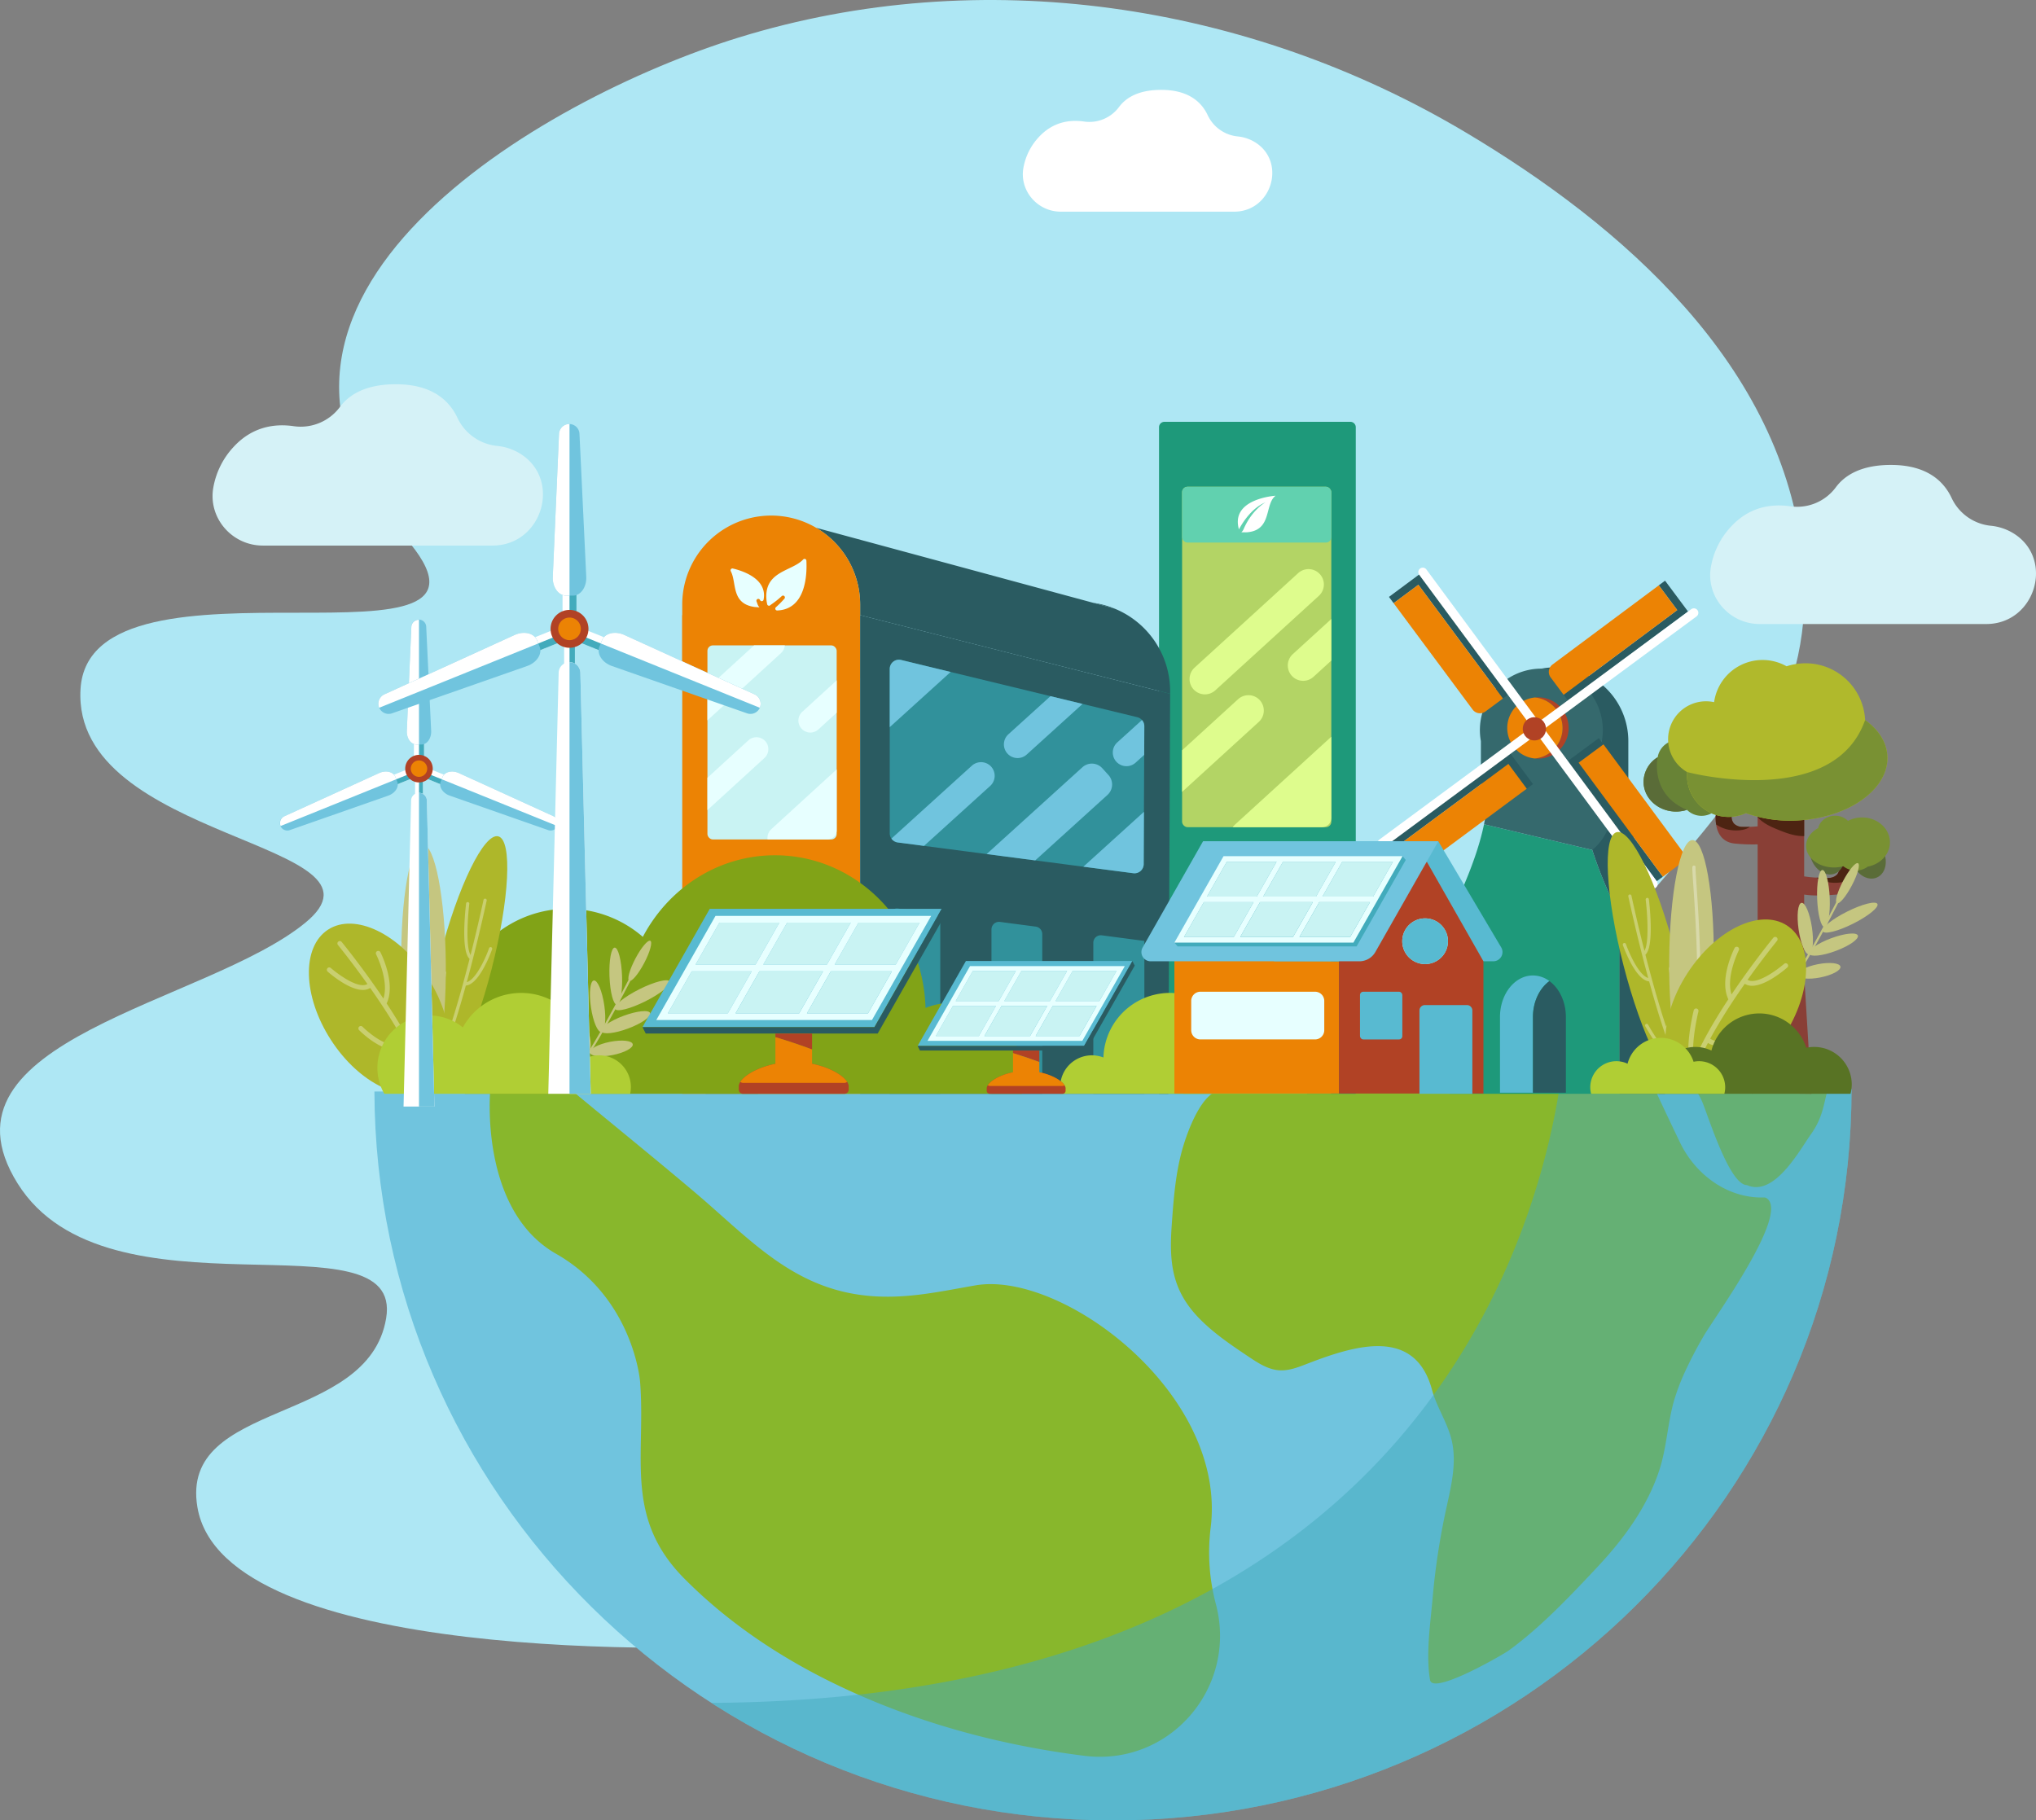 <svg xmlns="http://www.w3.org/2000/svg" width="1506.598" height="1347.185" viewBox="0 0 1506.598 1347.185">
  <rect x="0" y="0" width="1506.598" height="1347.185" fill="#808080" stroke="none"/>
  <g id="Eco_energy" data-name="Eco energy" transform="translate(-1953.028 -1628.889)">
    <g id="Backgroun" transform="translate(1953.028 1628.889)">
      <path id="Path_947" data-name="Path 947" d="M3102.891,2400.28c21.085-39.921,44.117-78.77,75.475-114.746,64.138-73.582,119.216-138.7,108.691-243.052-14.45-143.262-133.794-246.886-250.114-316C2876.25,1631,2679.307,1601.2,2499.625,1656.665c-145.749,44.992-402.615,193.4-247.556,369.136,99.772,113.076-232.8,0-239.455,113.076s239.455,113.075,166.288,172.939-279.364,86.47-212.848,192.894,286.016,19.954,272.713,99.773-152.986,59.863-139.682,139.684c19.2,115.17,365.955,107.408,438.845,101.152,207.935-17.849,383-132.476,492.131-308.857C3057.926,2491.419,3079.178,2445.17,3102.891,2400.28Z" transform="translate(-1953.028 -1628.889)" fill="#aee7f4"/>
      <path id="Path_948" data-name="Path 948" d="M2070.869,1848.911h169.944c37.552,0,51.828-50.293,19.163-68.821a39.706,39.706,0,0,0-15.823-4.937,36.476,36.476,0,0,1-29.355-20.98c-5.7-12.082-17.946-24.261-44.136-24.637-23.575-.339-36.112,7.819-42.774,16.891a36.171,36.171,0,0,1-34.245,14.117c-13.636-1.964-30.239.13-44.178,15.134a59.2,59.2,0,0,0-15.168,30.034C2030.146,1828.256,2047.948,1848.911,2070.869,1848.911Z" transform="translate(-1876.404 -1445.162)" fill="#d5f2f7"/>
      <path id="Path_949" data-name="Path 949" d="M2265.959,1729.564H2394.27c28.353,0,39.13-37.974,14.468-51.961a29.994,29.994,0,0,0-11.947-3.727,27.543,27.543,0,0,1-22.164-15.841c-4.3-9.124-13.549-18.318-33.323-18.6-17.8-.257-27.264,5.9-32.294,12.755a27.314,27.314,0,0,1-25.855,10.658c-10.3-1.483-22.834.1-33.357,11.424a44.725,44.725,0,0,0-11.452,22.678C2235.21,1713.969,2248.652,1729.564,2265.959,1729.564Z" transform="translate(-1481.012 -1572.917)" fill="#fff"/>
      <path id="Path_950" data-name="Path 950" d="M2451.552,1895.394h167.594c37.036,0,51.11-49.6,18.9-67.866a39.137,39.137,0,0,0-15.606-4.872,35.98,35.98,0,0,1-28.948-20.689c-5.62-11.915-17.7-23.924-43.526-24.3-23.247-.333-35.612,7.711-42.178,16.66a35.674,35.674,0,0,1-33.772,13.922c-13.45-1.939-29.822.127-43.569,14.925a58.376,58.376,0,0,0-14.958,29.618C2411.391,1875.027,2428.947,1895.394,2451.552,1895.394Z" transform="translate(-1149.399 -1433.579)" fill="#d5f2f7"/>
    </g>
    <g id="Earth" transform="translate(2230.086 2432.148)">
      <g id="Group_577" data-name="Group 577">
        <path id="Path_951" data-name="Path 951" d="M3144.134,1914.131c-.065,298.909-244.745,541.2-546.527,541.2-301.214,0-545.521-241.334-546.527-539.42Z" transform="translate(-2051.08 -1911.403)" fill="#70c4de"/>
        <g id="Group_576" data-name="Group 576" transform="translate(85.296)">
          <path id="Path_952" data-name="Path 952" d="M2521.3,2406.552c63.229,7.948,113.52-50.52,97.363-112.164a148.666,148.666,0,0,1-3.9-56.56c12.444-99.284-109.883-190.53-174.044-179.419-24.787,4.292-47.917,9.536-73.495,8.158-59.934-3.23-92.194-41.59-134.813-77.6-29.676-25.072-59.878-49.539-89.807-74.3l-60.986.1c-.822,11.771-4.188,90.047,48.742,120.247,57.19,32.63,62.169,94.215,62.186,94.446,4.433,55.4-12.173,100.581,32.644,145.822,33.187,33.5,73.056,59.813,115.571,79.966C2397.571,2382.172,2458.819,2398.7,2521.3,2406.552Z" transform="translate(-2081.267 -1910.424)" fill="#88b72c"/>
          <path id="Path_953" data-name="Path 953" d="M2473.346,1963.288c3.81-5.493,7.025-10.684,9.464-14.114,8.347-11.735,9.138-20.783,12.509-33.976-31.475.051-67.762-5-98.411.628a53.822,53.822,0,0,1,5.066,8.765c4.332,9.675,20.195,62.362,33.45,62.362C2449.934,1993.4,2463.59,1977.354,2473.346,1963.288Z" transform="translate(-1505.024 -1913.166)" fill="#88b72c"/>
          <path id="Path_954" data-name="Path 954" d="M2639.045,2125.416a311.344,311.344,0,0,1,14.7-28.449c7.437-13.02,64.9-91.753,46.406-102.4a3.25,3.25,0,0,0-1.738-.362c-26.643.776-50.523-16.691-62.048-40.723-7.415-15.457-14.422-30.215-18.556-39.279,0,0-319.366.52-320.194.52-14.53.025-25.112,29.581-28.412,40.161-6.018,19.287-7.519,39.68-8.937,59.722-1.944,27.462.022,48.052,20.073,68.792,10.91,11.283,24.06,20.1,37.1,28.827,6.824,4.563,14.06,9.276,22.249,9.861,7.745.554,15.188-2.667,22.438-5.448,35.414-13.577,78.386-26,90.8,20.079,3.422,12.707,11.252,23.919,14.383,36.7,4.182,17.078-.412,34.9-4.131,52.093a523.625,523.625,0,0,0-9.87,65.289c-1.661,19.045-5.106,41.627-1.89,60.482,1.958,11.467,54.125-18.843,58.261-21.85,23.654-17.185,45.852-40.692,65.843-62.056,19.469-20.8,36.733-44.416,45.586-71.5,5.708-17.463,6.075-36.151,11.549-53.639A160.642,160.642,0,0,1,2639.045,2125.416Z" transform="translate(-1755.562 -1911.266)" fill="#88b72c"/>
        </g>
      </g>
      <path id="Path_955" data-name="Path 955" d="M2139.333,2368.37a547.765,547.765,0,0,0,297.157,86.959c301.782,0,546.462-242.289,546.527-541.2l-216.288.35C2747.266,2036.119,2647.634,2365.414,2139.333,2368.37Z" transform="translate(-1889.963 -1911.403)" fill="#42abbc" opacity="0.5"/>
    </g>
    <g id="House" transform="translate(2810.683 1941.056)">
      <g id="Group_578" data-name="Group 578">
        <path id="Rectangle_48" data-name="Rectangle 48" d="M4,0H141.591a4,4,0,0,1,4,4V497.293a0,0,0,0,1,0,0H0a0,0,0,0,1,0,0V4A4,4,0,0,1,4,0Z" fill="#1e997a"/>
        <rect id="Rectangle_49" data-name="Rectangle 49" width="108.964" height="158.626" transform="translate(18.313 338.667)" fill="#aeb72a"/>
      </g>
      <rect id="Rectangle_50" data-name="Rectangle 50" width="110.429" height="251.916" rx="4" transform="translate(17.069 48.062)" fill="#b3d465"/>
      <rect id="Rectangle_51" data-name="Rectangle 51" width="110.429" height="41.299" rx="4" transform="translate(17.069 48.062)" fill="#61d1af"/>
      <path id="Path_956" data-name="Path 956" d="M2305.152,1758.723s-33.62,2.054-27.132,24.9c2.933-5.462,9.564-15.752,19.7-20.051,0,0-10.079,5.51-16.275,19.952l0,.006-.014.036a8.1,8.1,0,0,1-1.625,2.267c1.217-.1,3.077.025,4.111-.048C2302.88,1784.306,2296.731,1765.05,2305.152,1758.723Z" transform="translate(-2218.887 -1704.028)" fill="#fff"/>
      <path id="Path_957" data-name="Path 957" d="M2373.025,1901.957v60.127a6.816,6.816,0,0,1-6.815,6.816h-66.134a11.3,11.3,0,0,1,1.607-1.84Zm-52.921-27.03h0a11.4,11.4,0,0,0-16.061-.735l-41.446,37.821V1942.8l56.773-51.808A11.4,11.4,0,0,0,2320.1,1874.928Zm24.419-34.094a11.368,11.368,0,0,0,15.325,16.8l13.176-12.021v-30.785Zm-73.443,26.094a11.4,11.4,0,0,0,16.063.735l76.663-69.957a11.37,11.37,0,0,0-15.327-16.8l-76.665,69.959A11.4,11.4,0,0,0,2271.08,1866.928Z" transform="translate(-2245.527 -1668.923)" fill="#defc8d"/>
    </g>
    <g id="House-2" data-name="House" transform="translate(2457.865 2010.476)">
      <path id="Path_958" data-name="Path 958" d="M2428.721,1887.85v2.122l-125.088-31.724-104.294-26.473v-8.118a65.774,65.774,0,0,0-32.585-56.535l205.2,55.56,15.575,4.216A66.1,66.1,0,0,1,2428.721,1887.85Z" transform="translate(-2067.682 -1758.114)" fill="#2a5b61"/>
      <path id="Path_959" data-name="Path 959" d="M2263.349,1829.477V1884H2131.692v-54.526a65.829,65.829,0,0,1,131.657,0Z" transform="translate(-2131.692 -1763.934)" fill="#ec8304"/>
      <path id="Path_960" data-name="Path 960" d="M2254.951,1791l-15.575-4.216A65.292,65.292,0,0,1,2254.951,1791Z" transform="translate(-1935.101 -1722.216)" fill="#2a5b61"/>
      <rect id="Rectangle_52" data-name="Rectangle 52" width="131.644" height="354.209" transform="translate(0.006 73.654)" fill="#ec8304"/>
      <path id="Path_961" data-name="Path 961" d="M2407.667,1848.21,2178.283,1790v354.209h228.09Z" transform="translate(-2046.633 -1716.347)" fill="#2a5b61"/>
      <path id="Rectangle_53" data-name="Rectangle 53" d="M4,0H34.851a4,4,0,0,1,4,4V66.233a0,0,0,0,1,0,0H0a0,0,0,0,1,0,0V4A4,4,0,0,1,4,0Z" transform="translate(17.344 361.63)" fill="#31919b"/>
      <path id="Path_962" data-name="Path 962" d="M2212.9,1776.558c.52,9.968-.178,36.041-21.584,36.888a1.38,1.38,0,0,1-.972-2.4,76.648,76.648,0,0,0,6.292-6.312,1.378,1.378,0,0,0-1.947-1.947,65.074,65.074,0,0,1-7.767,6.191l-.006,0-.045.031c-.025.016-.328.242-.726.593a1.376,1.376,0,0,1-2.252-.763c-.189-.915-.375-1.8-.452-2.447-2.549-22.246,18.722-21.726,27.075-30.678A1.371,1.371,0,0,1,2212.9,1776.558Zm-55.933,7.858c4.442,8.35.138,23.628,17.066,26.372,1.04.161,2.933.192,4.154.392a8.139,8.139,0,0,1-1.453-2.427l-.011-.039,0-.006c-.227-.675-.461-1.331-.7-1.972a1.378,1.378,0,0,1,2.512-1.125l.11.215a1.38,1.38,0,0,0,2.585-.4c2.888-15.179-14.854-21.155-22.746-23.043A1.383,1.383,0,0,0,2156.972,1784.416Zm-18.061,265.019h17.765a1.378,1.378,0,0,0,1.378-1.376v-15.3a1.378,1.378,0,0,0-1.378-1.376H2138.91a1.376,1.376,0,0,0-1.377,1.376v15.3A1.376,1.376,0,0,0,2138.91,2049.434Zm0,22.718h17.765a1.379,1.379,0,0,0,1.378-1.379v-15.3a1.381,1.381,0,0,0-1.378-1.379H2138.91a1.379,1.379,0,0,0-1.377,1.379v15.3A1.377,1.377,0,0,0,2138.91,2072.152Zm0-45.43h17.765a1.38,1.38,0,0,0,1.378-1.379v-15.3a1.378,1.378,0,0,0-1.378-1.376H2138.91a1.376,1.376,0,0,0-1.377,1.376v15.3A1.378,1.378,0,0,0,2138.91,2026.721Zm24.165,22.713h17.765a1.376,1.376,0,0,0,1.375-1.376v-15.3a1.376,1.376,0,0,0-1.375-1.376h-17.765a1.379,1.379,0,0,0-1.379,1.376v15.3A1.379,1.379,0,0,0,2163.075,2049.434Zm0,22.718h17.765a1.376,1.376,0,0,0,1.375-1.379v-15.3a1.378,1.378,0,0,0-1.375-1.379h-17.765a1.381,1.381,0,0,0-1.379,1.379v15.3A1.379,1.379,0,0,0,2163.075,2072.152Zm0-45.43h17.765a1.378,1.378,0,0,0,1.375-1.379v-15.3a1.376,1.376,0,0,0-1.375-1.376h-17.765a1.379,1.379,0,0,0-1.379,1.376v15.3A1.381,1.381,0,0,0,2163.075,2026.721Zm24.165,22.713H2205a1.377,1.377,0,0,0,1.379-1.376v-15.3a1.377,1.377,0,0,0-1.379-1.376H2187.24a1.377,1.377,0,0,0-1.379,1.376v15.3A1.377,1.377,0,0,0,2187.24,2049.434Zm0,22.718H2205a1.377,1.377,0,0,0,1.379-1.379v-15.3A1.379,1.379,0,0,0,2205,2054.1H2187.24a1.379,1.379,0,0,0-1.379,1.379v15.3A1.377,1.377,0,0,0,2187.24,2072.152Zm0-45.43H2205a1.379,1.379,0,0,0,1.379-1.379v-15.3a1.377,1.377,0,0,0-1.379-1.376H2187.24a1.377,1.377,0,0,0-1.379,1.376v15.3A1.379,1.379,0,0,0,2187.24,2026.721Zm24.162,22.713h17.765a1.378,1.378,0,0,0,1.379-1.376v-15.3a1.378,1.378,0,0,0-1.379-1.376H2211.4a1.376,1.376,0,0,0-1.376,1.376v15.3A1.376,1.376,0,0,0,2211.4,2049.434Zm0,22.718h17.765a1.378,1.378,0,0,0,1.379-1.379v-15.3a1.38,1.38,0,0,0-1.379-1.379H2211.4a1.379,1.379,0,0,0-1.376,1.379v15.3A1.377,1.377,0,0,0,2211.4,2072.152Zm0-45.43h17.765a1.38,1.38,0,0,0,1.379-1.379v-15.3a1.378,1.378,0,0,0-1.379-1.376H2211.4a1.376,1.376,0,0,0-1.376,1.376v15.3A1.378,1.378,0,0,0,2211.4,2026.721Z" transform="translate(-2121.026 -1743.246)" fill="#e7ffff"/>
      <path id="Path_963" data-name="Path 963" d="M2223.546,1875.839v128.142H2185.97V1872.364a5.547,5.547,0,0,1,6.267-5.5l26.485,3.478A5.543,5.543,0,0,1,2223.546,1875.839Z" transform="translate(-2032.601 -1576.108)" fill="#31919b"/>
      <path id="Path_964" data-name="Path 964" d="M2250.253,1879.354V1997.57h-37.575V1875.876a5.547,5.547,0,0,1,6.267-5.5l26.485,3.478A5.545,5.545,0,0,1,2250.253,1879.354Z" transform="translate(-1983.842 -1569.697)" fill="#31919b"/>
      <path id="Path_965" data-name="Path 965" d="M2277.122,1878.029v113.127h-37.776V1879.389a5.542,5.542,0,0,1,6.265-5.5l31.311,4.111Z" transform="translate(-1935.156 -1563.283)" fill="#31919b"/>
      <rect id="Rectangle_54" data-name="Rectangle 54" width="54.241" height="30.502" rx="4" transform="translate(67.767 363.866)" fill="#31919b"/>
      <g id="Group_580" data-name="Group 580" transform="translate(18.649 96.036)">
        <rect id="Rectangle_55" data-name="Rectangle 55" width="95.638" height="143.622" rx="4" transform="translate(0.001)" fill="#c9f3f3"/>
        <path id="Path_966" data-name="Path 966" d="M2138.357,1853.341a.71.71,0,0,1-.065.048v-23.928l34.51-31.539h22.758a8.768,8.768,0,0,1-2.792,5.688Zm82.051,6.765,13.523-12.362v-23.936l-25.445,23.255a8.835,8.835,0,1,0,11.921,13.043Zm-39.341,8.649a8.861,8.861,0,0,0-12.481-.559l-30.294,27.688v23.936l42.212-38.584A8.859,8.859,0,0,0,2181.066,1868.755Zm52.865,65.97V1889.7l-48.38,44.221a8.824,8.824,0,0,0-2.781,7.621h44.343A6.816,6.816,0,0,0,2233.931,1934.725Z" transform="translate(-2138.292 -1797.921)" fill="#e7ffff"/>
      </g>
      <g id="Group_581" data-name="Group 581" transform="translate(153.55 106.631)">
        <path id="Path_967" data-name="Path 967" d="M2194.457,1801.867l174.751,42.345a6.819,6.819,0,0,1,5.21,6.657l-.463,102.081a6.819,6.819,0,0,1-7.7,6.728l-174.288-22.766a6.819,6.819,0,0,1-5.934-6.762V1808.49A6.817,6.817,0,0,1,2194.457,1801.867Z" transform="translate(-2186.034 -1801.67)" fill="#31919b"/>
        <path id="Path_968" data-name="Path 968" d="M2343.306,1881.966l4.595,5.069a10.422,10.422,0,0,1-.721,14.682L2293.7,1950.2l-35.958-4.7,70.887-64.257A10.423,10.423,0,0,1,2343.306,1881.966Zm-82.927,13.119a10.14,10.14,0,0,0,.7-14.278h0a10.138,10.138,0,0,0-14.278-.7l-59.511,53.944a6.775,6.775,0,0,0,4.676,2.857l19.463,2.543Zm113.752,19.157-44.8,40.613,36.928,4.823a6.819,6.819,0,0,0,7.7-6.728Zm-179.674-112.378a6.82,6.82,0,0,0-8.423,6.626v43.1l45.06-40.844Zm79.42,54.961a10.108,10.108,0,1,0,13.577,14.978l41.263-37.4-14.874-3.6-8.875-2.15Zm100.542-5.957a6.785,6.785,0,0,0-1.744-4.552l-18.213,16.513a10.107,10.107,0,1,0,13.577,14.975l6.284-5.7.065-14.52Z" transform="translate(-2186.034 -1801.671)" fill="#70c4de"/>
      </g>
    </g>
    <g id="Windmill" transform="translate(2972.372 2048.94)">
      <g id="Group_583" data-name="Group 583" transform="translate(53.481 176.284)">
        <path id="Path_969" data-name="Path 969" d="M2438.126,1863.769h-.014l-80.092-18.992c-2.25,11.043-7.344,28.92-18.951,54.371a71.263,71.263,0,0,0-6.363,29.581v115.483l57.73,0,33.543,0s11.93,0,34.39,0V1912.509C2448.381,1892.365,2442.111,1876.241,2438.126,1863.769Z" transform="translate(-2332.705 -1831.09)" fill="#1e997a"/>
        <path id="Path_970" data-name="Path 970" d="M2404.443,1872.613c-7.092-22.193-6.863-32.679-6.863-32.679h-3.372a24.631,24.631,0,0,0-23.521,32.017q.107.327.212.661a309.749,309.749,0,0,0,11.521,30.1,104,104,0,0,1,8.722,41.777V2053.06h33.543V1936.265a66.061,66.061,0,0,0-6-27.5A323.556,323.556,0,0,1,2404.443,1872.613Z" transform="translate(-2265.479 -1839.934)" fill="#2a5b61"/>
      </g>
      <g id="Group_584" data-name="Group 584" transform="translate(90.615 301.849)">
        <path id="Path_971" data-name="Path 971" d="M2382.422,1888.52a20.556,20.556,0,0,0-12.19-4.148c-13.467,0-24.385,13.763-24.385,30.743v56.03h24.385v-56.03C2370.232,1903.742,2375.143,1893.838,2382.422,1888.52Z" transform="translate(-2345.847 -1884.372)" fill="#58bad1"/>
        <path id="Path_972" data-name="Path 972" d="M2366.667,1885.84c-7.279,5.318-12.19,15.222-12.19,26.595v56.03h24.382v-56.03C2378.859,1901.062,2373.948,1891.158,2366.667,1885.84Z" transform="translate(-2330.091 -1881.692)" fill="#2a5b61"/>
      </g>
      <path id="Path_973" data-name="Path 973" d="M2366.486,1803.68a54.614,54.614,0,0,0-9.8.927,54.529,54.529,0,0,1,44.74,53.621v29.113h19.614v-29.113A54.548,54.548,0,0,0,2366.486,1803.68Z" transform="translate(-2235.454 -1729.836)" fill="#2a5b61"/>
      <path id="Path_974" data-name="Path 974" d="M2438.618,1898.231l-8.288-40.6a45.478,45.478,0,1,0-89.485,0v29.113l4.1,18.779s.084,4.487-1.792,13.687l80.092,18.992h.014C2441.633,1923.2,2438.618,1898.231,2438.618,1898.231Z" transform="translate(-2264.362 -1729.238)" fill="#35696d"/>
      <g id="Group_585" data-name="Group 585" transform="translate(95.988 96.006)">
        <path id="Path_975" data-name="Path 975" d="M2360.631,1811.762a22.576,22.576,0,0,0-5.651-.116c.387.036.774.057,1.165.116a22.693,22.693,0,0,1-1.1,45.023,22.691,22.691,0,0,0,5.586-45.023Z" transform="translate(-2334.546 -1811.523)" fill="#b14225"/>
        <path id="Path_976" data-name="Path 976" d="M2388.425,1837.512a22.706,22.706,0,0,0-19.079-25.83c-.39-.059-.778-.079-1.165-.116a22.693,22.693,0,0,0-1.1,45.023c.39.06.777.076,1.164.116A22.7,22.7,0,0,0,2388.425,1837.512Z" transform="translate(-2347.749 -1811.443)" fill="#ec8304"/>
      </g>
      <g id="Group_591" data-name="Group 591">
        <g id="Group_586" data-name="Group 586" transform="translate(140.851 126.182)">
          <path id="Path_977" data-name="Path 977" d="M2389.979,1826.855l-3.437-4.653-22.917,16.929,65.748,89,4.512-3.333-62.288-84.395Z" transform="translate(-2363.626 -1822.203)" fill="#2a5b61"/>
          <path id="Path_978" data-name="Path 978" d="M2384.828,1823.849l-18.381,13.554,62.288,84.393,12.921-9.545a6.815,6.815,0,0,0,1.433-9.534Z" transform="translate(-2358.475 -1819.198)" fill="#ec8304"/>
        </g>
        <g id="Group_587" data-name="Group 587" transform="translate(126.749 9.682)">
          <path id="Path_979" data-name="Path 979" d="M2432.937,1784.428l4.639-3.455,17.021,22.848-88.736,66.109-3.352-4.5,84.089-62.7Z" transform="translate(-2351.561 -1780.973)" fill="#2a5b61"/>
          <path id="Path_980" data-name="Path 980" d="M2440.013,1782.2l13.659,18.3-84.088,62.7-9.6-12.882a6.816,6.816,0,0,1,1.4-9.539Z" transform="translate(-2358.635 -1778.74)" fill="#ec8304"/>
        </g>
        <g id="Group_588" data-name="Group 588" transform="translate(8.458 4.701)">
          <path id="Path_981" data-name="Path 981" d="M2320.219,1800.839l-3.448-4.644,22.876-16.985,65.963,88.844-4.5,3.344-62.564-84.19Z" transform="translate(-2316.771 -1779.21)" fill="#2a5b61"/>
          <path id="Path_982" data-name="Path 982" d="M2317.992,1795.672l18.324-13.631,62.562,84.19-12.9,9.575a6.816,6.816,0,0,1-9.536-1.407Z" transform="translate(-2314.543 -1774.042)" fill="#ec8304"/>
        </g>
        <g id="Group_589" data-name="Group 589" transform="translate(9.187 137.316)">
          <path id="Path_983" data-name="Path 983" d="M2418.249,1852.479l4.647-3.444-16.964-22.891-88.9,65.885,3.34,4.507,84.3-62.418Z" transform="translate(-2317.029 -1826.143)" fill="#2a5b61"/>
          <path id="Path_984" data-name="Path 984" d="M2416.091,1847.326l-13.58-18.361-84.3,62.418,9.567,12.907a6.814,6.814,0,0,0,9.533,1.418Z" transform="translate(-2314.872 -1820.992)" fill="#ec8304"/>
        </g>
        <path id="Path_985" data-name="Path 985" d="M2437.108,1896.942l112.723-83.268a3.313,3.313,0,0,0-3.939-5.329l-112.72,83.268-83.265-112.722a3.315,3.315,0,0,0-5.332,3.939l83.269,112.72-112.72,83.268a3.313,3.313,0,0,0,3.936,5.329l112.72-83.269,83.268,112.72a3.313,3.313,0,1,0,5.329-3.936Z" transform="translate(-2313.778 -1777.546)" fill="#fff"/>
        <g id="Group_590" data-name="Group 590" transform="translate(104.022 107.279)">
          <circle id="Ellipse_150" data-name="Ellipse 150" cx="8.614" cy="8.614" r="8.614" transform="translate(0 10.236) rotate(-36.453)" fill="#b14225"/>
        </g>
      </g>
    </g>
    <g id="Plants" transform="translate(2160.059 2242.901)">
      <g id="Plant" transform="translate(125.399 18.932)">
        <path id="Path_986" data-name="Path 986" d="M2495.59,2017.612a58.009,58.009,0,0,1-1.2,11.794h-412.1a94.079,94.079,0,0,1-11.61-45.478c0-50.506,39.222-91.451,87.6-91.451a85.061,85.061,0,0,1,55.643,20.8c18.982-35.979,55.642-60.386,97.8-60.386,60.505,0,109.612,50.341,111.392,113.019a51.946,51.946,0,0,1,19.349-3.823C2471.8,1962.086,2495.59,1986.929,2495.59,2017.612Z" transform="translate(-2070.676 -1852.89)" fill="#81a317"/>
      </g>
      <g id="Plant-2" data-name="Plant" transform="translate(0 0)">
        <g id="Group_601" data-name="Group 601">
          <g id="Group_598" data-name="Group 598" transform="translate(89.112)">
            <g id="Group_596" data-name="Group 596" transform="translate(5.213)">
              <g id="Group_594" data-name="Group 594" transform="translate(0)">
                <ellipse id="Ellipse_151" data-name="Ellipse 151" cx="96.684" cy="19.727" rx="96.684" ry="19.727" transform="translate(0 187.245) rotate(-75.544)" fill="#aeb72a"/>
              </g>
              <g id="Group_595" data-name="Group 595" transform="translate(15.357 51.028)" opacity="0.33">
                <path id="Path_987" data-name="Path 987" d="M2066.055,2000.767a1.2,1.2,0,0,0,1.277-.563,113.918,113.918,0,0,0,5.765-11.472c8.68-1.829,21.4-24.289,22.873-26.937a1.191,1.191,0,1,0-2.082-1.159c-3.518,6.321-13.06,21.588-19.5,25.1,5.787-13.725,12.054-32.834,18.731-57.132,4.349-.435,8.906-5.03,13.563-13.673a102.662,102.662,0,0,0,5.869-13.187,1.192,1.192,0,1,0-2.249-.789c-2.317,6.589-9.525,23.069-16.485,25.094q.78-2.865,1.565-5.823c7.72-29.033,13.1-54.286,13.15-54.538a1.2,1.2,0,0,0-.918-1.416h0a1.191,1.191,0,0,0-1.413.918c-.088.422-3.845,18.014-9.6,40.777-3.742-6.321-2-29.036-.922-37.841a1.192,1.192,0,1,0-2.367-.288c-.438,3.589-4.078,35.154,2.565,40.979-4.289,16.785-9.593,36.022-15.272,53.156-2.882-3.959-4.2-12.207-3.808-24.007a167.934,167.934,0,0,1,1.754-18.762,1.176,1.176,0,0,0-.986-1.368,1.2,1.2,0,0,0-1.368.986c-.238,1.472-5.744,36.177,3.428,45.69a.973.973,0,0,0,.1.091c-2.726,8.062-5.532,15.589-8.35,22.091a1.19,1.19,0,0,0-.486.983.772.772,0,0,0,.008.114,111.533,111.533,0,0,1-5.614,11.2,1.193,1.193,0,0,0,.423,1.633A1.255,1.255,0,0,0,2066.055,2000.767Z" transform="translate(-2065.114 -1864.249)" fill="#fff"/>
              </g>
            </g>
            <ellipse id="Ellipse_152" data-name="Ellipse 152" cx="16.501" cy="88.631" rx="16.501" ry="88.631" transform="translate(0 10.905) rotate(-0.481)" fill="#c5c680"/>
            <g id="Group_597" data-name="Group 597" transform="translate(10.618 29.588)" opacity="0.33">
              <path id="Path_988" data-name="Path 988" d="M2068.713,2016.263a1.21,1.21,0,0,0,.511-.006,1.192,1.192,0,0,0,.9-1.424c-10-44.405-5.27-113.9-3.252-143.579.613-9,.853-12.687.65-13.648a1.193,1.193,0,0,0-2.334.492c.136.8-.232,6.182-.7,12.991-2.025,29.782-6.773,99.524,3.3,144.265A1.2,1.2,0,0,0,2068.713,2016.263Z" transform="translate(-2061.592 -1856.661)" fill="#fff"/>
            </g>
          </g>
          <g id="Group_600" data-name="Group 600" transform="translate(0 50.81)">
            <ellipse id="Ellipse_153" data-name="Ellipse 153" cx="42.59" cy="69.721" rx="42.59" ry="69.721" transform="translate(0 46.255) rotate(-32.89)" fill="#aeb72a"/>
            <g id="Group_599" data-name="Group 599" transform="translate(34.832 31.615)" opacity="0.33">
              <path id="Path_989" data-name="Path 989" d="M2113,1987.186a1.787,1.787,0,0,0,1.292-2.114,94.21,94.21,0,0,0-3.823-12.531c5.394-12.95-1.69-41.611-2-42.857a1.782,1.782,0,0,0-2.165-1.294l-.014,0a1.783,1.783,0,0,0-1.281,2.158c.065.266,5.8,23.431,3.32,36.632-6.284-14.857-15.848-31.067-25.45-45.648,7.016-14.827-4.136-36.985-4.623-37.932a1.783,1.783,0,0,0-3.176,1.622c.107.206,9.774,19.432,5.4,32.7-15.154-22.594-29.726-40.494-30.887-41.915a1.783,1.783,0,0,0-2.761,2.258c.116.141,9.915,12.15,21.8,28.866-3.8,2.354-10.489-.579-15.558-3.557a85.873,85.873,0,0,1-11.495-8.266,1.782,1.782,0,0,0-2.351,2.679c2.232,1.961,21.622,18.539,31.464,12.06q2.381,3.394,4.832,6.993c8.259,12.142,15.21,23.421,20.754,33.639-11.766,7.733-31.051-11.713-31.246-11.913a1.783,1.783,0,0,0-2.549,2.5c.879.9,21.294,21.489,35.482,12.577a186.039,186.039,0,0,1,8.669,18.708,1.783,1.783,0,0,0,.59,1.546,89.051,89.051,0,0,1,3.586,11.746,1.784,1.784,0,0,0,2.128,1.354Z" transform="translate(-2038.624 -1875.36)" fill="#fff"/>
            </g>
          </g>
        </g>
        <g id="Group_603" data-name="Group 603" transform="translate(213.662 80.546)">
          <ellipse id="Ellipse_154" data-name="Ellipse 154" cx="4.657" cy="21.112" rx="4.657" ry="21.112" transform="translate(29.504 6.91) rotate(-2.174)" fill="#c5c680"/>
          <ellipse id="Ellipse_155" data-name="Ellipse 155" cx="4.991" cy="19.283" rx="4.991" ry="19.283" transform="matrix(0.989, -0.145, 0.145, 0.989, 13.793, 31.764)" fill="#c5c680"/>
          <ellipse id="Ellipse_156" data-name="Ellipse 156" cx="4.991" cy="16.153" rx="4.991" ry="16.153" transform="matrix(0.953, -0.303, 0.303, 0.953, 0, 54.935)" fill="#c5c680"/>
          <ellipse id="Ellipse_157" data-name="Ellipse 157" cx="22.627" cy="4.991" rx="22.627" ry="4.991" transform="matrix(0.894, -0.448, 0.448, 0.894, 32.207, 47.65)" fill="#c5c680"/>
          <ellipse id="Ellipse_158" data-name="Ellipse 158" cx="19.283" cy="4.991" rx="19.283" ry="4.991" transform="translate(22.542 63.975) rotate(-20.435)" fill="#c5c680"/>
          <ellipse id="Ellipse_159" data-name="Ellipse 159" cx="16.153" cy="4.991" rx="16.153" ry="4.991" transform="matrix(0.981, -0.193, 0.193, 0.981, 14.875, 79.561)" fill="#c5c680"/>
          <ellipse id="Ellipse_160" data-name="Ellipse 160" cx="16.728" cy="3.649" rx="16.728" ry="3.649" transform="translate(41.701 29.588) rotate(-62.174)" fill="#c5c680"/>
          <g id="Group_602" data-name="Group 602" transform="translate(2.665 30.504)">
            <path id="Path_990" data-name="Path 990" d="M2103.673,1955.875a.787.787,0,0,1-.531-1.393c10.726-8.867,40.971-67.965,41.277-68.561a.787.787,0,1,1,1.4.715c-.077.15-7.734,15.131-16.637,31.028-11.987,21.41-20.41,34.2-25.038,38.03A.773.773,0,0,1,2103.673,1955.875Z" transform="translate(-2102.856 -1885.491)" fill="#c5c680"/>
          </g>
        </g>
      </g>
      <g id="Plant-3" data-name="Plant" transform="translate(72.217 120.804)">
        <path id="Path_991" data-name="Path 991" d="M2239.451,1958.6a23.709,23.709,0,0,1-.531,4.987H2056.98a38.677,38.677,0,0,1,58.115-49.109,49.226,49.226,0,0,1,92.355,22.258,23.821,23.821,0,0,1,8.542-1.616A23.467,23.467,0,0,1,2239.451,1958.6Z" transform="translate(-2051.855 -1888.943)" fill="#b0ce34"/>
      </g>
      <g id="Plant-4" data-name="Plant" transform="translate(577.481 120.804)">
        <path id="Path_992" data-name="Path 992" d="M2230.67,1958.6a23.693,23.693,0,0,0,.531,4.987h181.94a38.677,38.677,0,0,0-58.115-49.109,49.224,49.224,0,0,0-92.352,22.258,23.853,23.853,0,0,0-8.545-1.616A23.467,23.467,0,0,0,2230.67,1958.6Z" transform="translate(-2230.67 -1888.943)" fill="#b0ce34"/>
      </g>
    </g>
    <g id="Solar" transform="translate(2428.459 2301.466)">
      <g id="Group_607" data-name="Group 607">
        <g id="Group_605" data-name="Group 605">
          <path id="Path_993" data-name="Path 993" d="M2342.706,1866.916H2171.062l-49.777,87.538H2292.93Z" transform="translate(-2121.285 -1866.916)" fill="#58bad1"/>
          <path id="Path_994" data-name="Path 994" d="M2342.706,1866.916l-49.776,87.538H2121.285l2.4,4.744H2295.33l49.777-87.538Z" transform="translate(-2121.285 -1866.916)" fill="#2a5b61"/>
        </g>
        <g id="Group_606" data-name="Group 606" transform="translate(10.206 5.237)">
          <path id="Path_995" data-name="Path 995" d="M2179.563,1901.6l8.834-15.535,8.833-15.536h-44.387l-17.667,31.071Z" transform="translate(-2106.132 -1865.556)" fill="#c9f3f3"/>
          <path id="Path_996" data-name="Path 996" d="M2145.59,1883.287l-17.667,31.072h44.387l8.834-15.536,8.834-15.536Z" transform="translate(-2119.374 -1842.268)" fill="#c9f3f3"/>
          <path id="Path_997" data-name="Path 997" d="M2170.576,1870.53l-17.667,31.071H2200l8.834-15.535,8.833-15.536Z" transform="translate(-2073.757 -1865.556)" fill="#c9f3f3"/>
          <path id="Path_998" data-name="Path 998" d="M2189.267,1870.53,2171.6,1901.6h45.232l17.667-31.071Z" transform="translate(-2039.635 -1865.556)" fill="#c9f3f3"/>
          <path id="Path_999" data-name="Path 999" d="M2328.308,1868.77H2168.714l-21.7,38.168-22.116,38.9h159.594l23.323-41.017h0Zm-97.665,72.09h-47.092l17.668-31.07h47.092Zm-52.811,0h-44.387l17.669-31.07H2195.5l-8.835,15.535Zm38.163-67.117-8.833,15.535-8.833,15.538h-44.388l17.666-31.073Zm43.978,15.535-8.833,15.538h-47.092l17.669-31.073h47.092Zm-3.11,15.538,17.666-31.073h45.232l-17.669,31.073Zm-11.665,20.509,8.836-15.535h45.229l-17.666,31.07h-45.233Z" transform="translate(-2124.897 -1868.77)" fill="#e7ffff"/>
          <path id="Path_1000" data-name="Path 1000" d="M2227.246,1883.287h-45.231l-8.834,15.536-8.833,15.536h45.231Z" transform="translate(-2052.878 -1842.268)" fill="#c9f3f3"/>
          <path id="Path_1001" data-name="Path 1001" d="M2163.323,1883.287l-17.667,31.072h47.092l17.668-31.072Z" transform="translate(-2087 -1842.268)" fill="#c9f3f3"/>
        </g>
      </g>
      <g id="Group_610" data-name="Group 610" transform="translate(71.25 92.281)">
        <g id="Group_608" data-name="Group 608" transform="translate(0 21.048)">
          <path id="Path_1002" data-name="Path 1002" d="M2227.823,1925v2.665a3.154,3.154,0,0,1-3.337,2.916h-74.625a3.161,3.161,0,0,1-3.359-2.916V1925c0-5.372,11-13.216,26.405-16.473a69.733,69.733,0,0,1,14.267-1.5C2209.614,1907.024,2227.823,1918.061,2227.823,1925Z" transform="translate(-2146.501 -1907.024)" fill="#b14225"/>
        </g>
        <path id="Path_1003" data-name="Path 1003" d="M2223.765,1922.52a3.568,3.568,0,0,0,2.218-.757c-4.264-6.674-20.344-14.739-39.53-14.739a69.729,69.729,0,0,0-14.267,1.5c-12.515,2.647-22.125,8.321-25.29,13.235a3.633,3.633,0,0,0,2.244.76Z" transform="translate(-2145.78 -1885.976)" fill="#ec8304"/>
        <g id="Group_609" data-name="Group 609" transform="translate(27.098)">
          <path id="Path_1004" data-name="Path 1004" d="M2183.228,1899.575h-27.137v2.7c9.174,2.735,18.217,5.8,27.137,9.11Z" transform="translate(-2156.091 -1899.575)" fill="#b14225"/>
          <path id="Path_1005" data-name="Path 1005" d="M2156.091,1900.532v22.7c0,3.2,6.074,5.792,13.569,5.792s13.569-2.593,13.569-5.792v-13.588C2174.308,1906.328,2165.265,1903.267,2156.091,1900.532Z" transform="translate(-2156.091 -1897.828)" fill="#ec8304"/>
        </g>
      </g>
    </g>
    <g id="Solar-2" data-name="Solar" transform="translate(2632.043 2340.099)">
      <g id="Group_614" data-name="Group 614">
        <g id="Group_612" data-name="Group 612">
          <path id="Path_1006" data-name="Path 1006" d="M2352.262,1880.589h-123.2l-35.728,62.832h123.2Z" transform="translate(-2193.334 -1880.589)" fill="#58bad1"/>
          <path id="Path_1007" data-name="Path 1007" d="M2352.262,1880.589l-35.728,62.832h-123.2l1.724,3.405h123.2l35.728-62.832Z" transform="translate(-2193.334 -1880.589)" fill="#2a5b61"/>
        </g>
        <g id="Group_613" data-name="Group 613" transform="translate(7.323 3.758)">
          <path id="Path_1008" data-name="Path 1008" d="M2235.164,1905.485l6.341-11.151,6.34-11.151h-31.86l-12.68,22.3Z" transform="translate(-2182.456 -1879.612)" fill="#c9f3f3"/>
          <path id="Path_1009" data-name="Path 1009" d="M2210.779,1892.339l-12.681,22.3h31.86l6.341-11.151,6.341-11.151Z" transform="translate(-2191.961 -1862.896)" fill="#c9f3f3"/>
          <path id="Path_1010" data-name="Path 1010" d="M2228.713,1883.183l-12.68,22.3h33.8l6.341-11.151,6.34-11.151Z" transform="translate(-2159.218 -1879.612)" fill="#c9f3f3"/>
          <path id="Path_1011" data-name="Path 1011" d="M2242.129,1883.183l-12.681,22.3h32.466l12.681-22.3Z" transform="translate(-2134.727 -1879.612)" fill="#c9f3f3"/>
          <path id="Path_1012" data-name="Path 1012" d="M2341.929,1881.919H2227.378l-15.575,27.4-15.877,27.917H2310.48l16.739-29.44h0Zm-70.1,51.746h-33.8l12.682-22.3h33.8Zm-37.908,0h-31.859l12.681-22.3H2246.6l-6.341,11.15Zm27.391-48.175-6.338,11.151-6.34,11.153h-31.862l12.681-22.3Zm31.568,11.151-6.341,11.153h-33.8l12.682-22.3h33.8Zm-2.235,11.153,12.681-22.3h32.467l-12.682,22.3Zm-8.37,14.719,6.341-11.15h32.467l-12.682,22.3h-32.466Z" transform="translate(-2195.926 -1881.919)" fill="#e7ffff"/>
          <path id="Path_1013" data-name="Path 1013" d="M2269.389,1892.339h-32.465l-6.341,11.151-6.34,11.151h32.466Z" transform="translate(-2144.232 -1862.896)" fill="#c9f3f3"/>
          <path id="Path_1014" data-name="Path 1014" d="M2223.508,1892.339l-12.681,22.3h33.8l12.681-22.3Z" transform="translate(-2168.723 -1862.896)" fill="#c9f3f3"/>
        </g>
      </g>
      <g id="Group_617" data-name="Group 617" transform="translate(51.141 66.236)">
        <g id="Group_615" data-name="Group 615" transform="translate(0 15.108)">
          <path id="Path_1015" data-name="Path 1015" d="M2269.8,1922.276v1.913a2.265,2.265,0,0,1-2.4,2.094h-53.562a2.27,2.27,0,0,1-2.413-2.094v-1.913c0-3.854,7.9-9.486,18.954-11.823a50.093,50.093,0,0,1,10.24-1.077C2256.733,1909.377,2269.8,1917.3,2269.8,1922.276Z" transform="translate(-2211.433 -1909.377)" fill="#b14225"/>
        </g>
        <path id="Path_1016" data-name="Path 1016" d="M2266.89,1920.5a2.577,2.577,0,0,0,1.594-.542c-3.063-4.79-14.606-10.58-28.375-10.58a50.091,50.091,0,0,0-10.24,1.077c-8.983,1.9-15.88,5.97-18.152,9.5a2.588,2.588,0,0,0,1.611.545Z" transform="translate(-2210.915 -1894.268)" fill="#ec8304"/>
        <g id="Group_616" data-name="Group 616" transform="translate(19.451)">
          <path id="Path_1017" data-name="Path 1017" d="M2237.794,1904.03h-19.477v1.941c6.584,1.964,13.075,4.159,19.477,6.539Z" transform="translate(-2218.317 -1904.03)" fill="#b14225"/>
          <path id="Path_1018" data-name="Path 1018" d="M2218.317,1904.717v16.293c0,2.294,4.36,4.156,9.74,4.156s9.737-1.862,9.737-4.156v-9.754C2231.392,1908.876,2224.9,1906.681,2218.317,1904.717Z" transform="translate(-2218.317 -1902.776)" fill="#ec8304"/>
        </g>
      </g>
    </g>
    <g id="Tree" transform="translate(3129.791 2117.314)">
      <g id="Group_621" data-name="Group 621" transform="translate(39.435)">
        <path id="Path_1019" data-name="Path 1019" d="M2496.76,1878.409c-1.656.554-2.554,2.385-2.775,4.12-.045.4-.079.808-.1,1.22-.09,2.023.147,4.075.023,6.1a7.777,7.777,0,0,1-1.786,4.742,8.766,8.766,0,0,1-6.3,2.432,122.155,122.155,0,0,1-13.445-.557c-1.481-.113-3.018-.407-4.544-.554v-42.755a15.3,15.3,0,0,0-15.261-15.259h-3.9a15.3,15.3,0,0,0-15.259,15.259v5.713a102.953,102.953,0,0,1-11.206.385,8.753,8.753,0,0,1-6.3-2.43,7.755,7.755,0,0,1-1.786-4.741c-.131-2.023.113-4.074.023-6.1q-.026-.611-.1-1.221c-.214-1.735-1.114-3.565-2.775-4.12-6.747-2.237-8.985,7.748-8.957,12.151.063,9.723,3.984,17.934,14.485,18.827a134.587,134.587,0,0,0,16.617.576v145.113c-.514,17.25-1.718,33.435-4.3,39.465,0-.2,5.911-.249,13.405-.237,5.064.011,10.844.045,16.019.09,8.081.068,14.67.146,14.67.146l-5.374-87.928v-59.5c7.482,1.13,16.021.672,23.4.04,10.5-.9,14.416-9.1,14.484-18.827C2505.751,1886.157,2503.513,1876.171,2496.76,1878.409Z" transform="translate(-2348.988 -1735.742)" fill="#893f36"/>
        <path id="Path_1020" data-name="Path 1020" d="M2410.821,1861.111a25.959,25.959,0,0,1-8.143-3.662,31.918,31.918,0,0,1-.359-4.654c-.028-4.4,2.21-14.388,8.957-12.151,1.661.554,2.56,2.385,2.775,4.12q.077.611.1,1.221c.09,2.022-.153,4.074-.023,6.1a7.755,7.755,0,0,0,1.786,4.741,8.753,8.753,0,0,0,6.3,2.43c1.8.065,3.605.04,5.408-.031C2423.641,1862.317,2415.944,1862.376,2410.821,1861.111Zm57.019,4.933v-12.887a15.3,15.3,0,0,0-15.261-15.259h-3.9a15.306,15.306,0,0,0-15.213,14.146c3.979,4.752,10.424,7.4,14.572,9.1C2453.4,1863.337,2460.673,1866.312,2467.84,1866.044ZM2494,1900.449a30.384,30.384,0,0,0,11.091-3.753,30.222,30.222,0,0,0,.633-6.137c.029-4.4-2.209-14.389-8.963-12.151-1.656.554-2.554,2.385-2.775,4.12-.045.4-.079.808-.1,1.22-.09,2.023.147,4.075.023,6.1a7.777,7.777,0,0,1-1.786,4.742,8.766,8.766,0,0,1-6.3,2.432c-2.945.1-5.886-.025-8.828-.22C2481.281,1900.008,2488.509,1901.113,2494,1900.449Z" transform="translate(-2348.988 -1735.742)" fill="#4d2412"/>
        <path id="Path_1021" data-name="Path 1021" d="M2455.865,1849.885c0-14.016-10.78-25.374-24.077-25.374a23.042,23.042,0,0,0-12.165,3.478,14.533,14.533,0,0,0-11.1-5.253,15.135,15.135,0,0,0-14.628,12.667,21.55,21.55,0,0,0-10.447,18.161c0,12.17,10.78,22.034,24.077,22.034a26.063,26.063,0,0,0,8.039-1.263,15.385,15.385,0,0,0,21.189.379C2447.666,1872.3,2455.865,1862.1,2455.865,1849.885Z" transform="translate(-2383.445 -1763.422)" fill="#688336"/>
        <g id="Group_620" data-name="Group 620" transform="translate(118.331 115.245)">
          <ellipse id="Ellipse_161" data-name="Ellipse 161" cx="12.22" cy="15.517" rx="12.22" ry="15.517" transform="translate(30.647 22.277) rotate(-23.858)" fill="#5a6c38"/>
          <ellipse id="Ellipse_162" data-name="Ellipse 162" cx="12.22" cy="15.517" rx="12.22" ry="15.517" transform="translate(0 19.216) rotate(-23.858)" fill="#5a6c38"/>
          <path id="Path_1022" data-name="Path 1022" d="M2488.037,1862.2c0-10.155-9.231-18.387-20.619-18.387a22.451,22.451,0,0,0-10.418,2.521,13.448,13.448,0,0,0-9.511-3.809c-6.208,0-11.376,3.95-12.529,9.181-5.4,2.879-8.946,7.7-8.946,13.158,0,8.819,9.231,15.968,20.619,15.968a26.05,26.05,0,0,0,6.886-.915,14.966,14.966,0,0,0,18.148.274C2481.015,1878.449,2488.037,1871.057,2488.037,1862.2Z" transform="translate(-2424.061 -1842.53)" fill="#799133"/>
        </g>
        <path id="Path_1023" data-name="Path 1023" d="M2535.658,1846.187c-.006-.13,0-.26-.012-.393a44.16,44.16,0,0,0-46.639-41.537,44.646,44.646,0,0,0-11.467,2.15,36.191,36.191,0,0,0-53.618,26.558,28.052,28.052,0,0,0-19.967,51.729,30.745,30.745,0,0,0,43.5,30.381,97.044,97.044,0,0,0,38.6,5.391c37.8-2.06,67.376-23.407,66.052-47.682C2551.537,1862.417,2545.423,1853.195,2535.658,1846.187Z" transform="translate(-2371.712 -1801.745)" fill="#b0b92c"/>
        <path id="Path_1024" data-name="Path 1024" d="M2394.933,1855.98a30.745,30.745,0,0,0,43.5,30.381,97.049,97.049,0,0,0,38.6,5.391c37.8-2.06,67.377-23.407,66.052-47.682-.565-10.367-6.68-19.59-16.445-26.6-16.381,46.5-73.659,46.95-107.038,42.913A204.109,204.109,0,0,1,2394.933,1855.98Z" transform="translate(-2362.69 -1773.03)" fill="#799133"/>
        <path id="Path_1025" data-name="Path 1025" d="M2393.892,1827.219a21.55,21.55,0,0,0-10.447,18.161c0,12.17,10.78,22.034,24.077,22.034a26.063,26.063,0,0,0,8.039-1.263C2387.805,1854.65,2393.892,1827.219,2393.892,1827.219Z" transform="translate(-2383.445 -1755.237)" fill="#5a6c38"/>
      </g>
      <g id="_1" data-name="1" transform="translate(0 122.499)">
        <g id="Group_632" data-name="Group 632" transform="translate(0.452 0)">
          <g id="Group_623" data-name="Group 623" transform="translate(137.139 26.207)">
            <ellipse id="Ellipse_163" data-name="Ellipse 163" cx="4.657" cy="21.112" rx="4.657" ry="21.112" transform="translate(29.504 6.911) rotate(-2.174)" fill="#c5c680"/>
            <ellipse id="Ellipse_164" data-name="Ellipse 164" cx="4.991" cy="19.283" rx="4.991" ry="19.283" transform="matrix(0.989, -0.145, 0.145, 0.989, 13.794, 31.764)" fill="#c5c680"/>
            <ellipse id="Ellipse_165" data-name="Ellipse 165" cx="4.991" cy="16.153" rx="4.991" ry="16.153" transform="matrix(0.953, -0.303, 0.303, 0.953, 0, 54.935)" fill="#c5c680"/>
            <ellipse id="Ellipse_166" data-name="Ellipse 166" cx="22.627" cy="4.991" rx="22.627" ry="4.991" transform="matrix(0.894, -0.448, 0.448, 0.894, 32.208, 47.65)" fill="#c5c680"/>
            <ellipse id="Ellipse_167" data-name="Ellipse 167" cx="19.283" cy="4.991" rx="19.283" ry="4.991" transform="translate(22.542 63.975) rotate(-20.435)" fill="#c5c680"/>
            <ellipse id="Ellipse_168" data-name="Ellipse 168" cx="16.153" cy="4.991" rx="16.153" ry="4.991" transform="matrix(0.981, -0.193, 0.193, 0.981, 14.875, 79.561)" fill="#c5c680"/>
            <ellipse id="Ellipse_169" data-name="Ellipse 169" cx="16.728" cy="3.649" rx="16.728" ry="3.649" transform="translate(41.701 29.588) rotate(-62.174)" fill="#c5c680"/>
            <g id="Group_622" data-name="Group 622" transform="translate(2.666 30.505)">
              <path id="Path_1026" data-name="Path 1026" d="M2419.942,1935.551a.787.787,0,0,1-.531-1.393c10.728-8.866,40.971-67.965,41.276-68.561a.787.787,0,1,1,1.4.715c-.077.149-7.734,15.131-16.634,31.028-11.99,21.41-20.413,34.2-25.041,38.03A.777.777,0,0,1,2419.942,1935.551Z" transform="translate(-2419.126 -1865.168)" fill="#c5c680"/>
            </g>
          </g>
          <g id="Group_631" data-name="Group 631" transform="translate(0)">
            <g id="Group_628" data-name="Group 628">
              <g id="Group_626" data-name="Group 626">
                <g id="Group_624" data-name="Group 624">
                  <ellipse id="Ellipse_170" data-name="Ellipse 170" cx="19.727" cy="96.684" rx="19.727" ry="96.684" transform="translate(0 9.85) rotate(-14.456)" fill="#aeb72a"/>
                </g>
                <g id="Group_625" data-name="Group 625" transform="translate(23.611 51.028)" opacity="0.33">
                  <path id="Path_1027" data-name="Path 1027" d="M2424.571,1999.672a1.187,1.187,0,0,1-1.275-.562,113.8,113.8,0,0,1-5.764-11.469c-8.679-1.829-21.4-24.289-22.873-26.94a1.192,1.192,0,1,1,2.083-1.158c3.518,6.321,13.06,21.588,19.5,25.1-5.787-13.723-12.054-32.836-18.731-57.131-4.348-.435-8.909-5.032-13.566-13.676a103.6,103.6,0,0,1-5.868-13.185,1.193,1.193,0,0,1,2.252-.791c2.317,6.59,9.525,23.069,16.481,25.094q-.775-2.86-1.565-5.82c-7.717-29.033-13.094-54.289-13.148-54.54a1.192,1.192,0,0,1,.919-1.413h0a1.193,1.193,0,0,1,1.416.918c.088.418,3.845,18.011,9.6,40.774,3.741-6.318,2-29.036.921-37.841a1.193,1.193,0,1,1,2.368-.289c.438,3.588,4.077,35.154-2.565,40.981,4.289,16.783,9.592,36.023,15.272,53.155,2.882-3.958,4.2-12.206,3.809-24.007a166.145,166.145,0,0,0-1.758-18.759,1.194,1.194,0,0,1,2.357-.385c.237,1.475,5.744,36.18-3.43,45.694-.031.031-.062.059-.1.087,2.727,8.062,5.533,15.592,8.35,22.094a1.2,1.2,0,0,1,.487.983c0,.037,0,.073-.009.11a111.6,111.6,0,0,0,5.615,11.2,1.19,1.19,0,0,1-.423,1.63A1.116,1.116,0,0,1,2424.571,1999.672Z" transform="translate(-2378.005 -1863.157)" fill="#fff"/>
                </g>
              </g>
              <ellipse id="Ellipse_171" data-name="Ellipse 171" cx="88.631" cy="16.501" rx="88.631" ry="16.501" transform="translate(57.203 187.884) rotate(-89.519)" fill="#c5c680"/>
              <g id="Group_627" data-name="Group 627" transform="translate(72.511 29.588)" opacity="0.33">
                <path id="Path_1028" data-name="Path 1028" d="M2396.753,2015.169a1.17,1.17,0,0,1-.512,0,1.193,1.193,0,0,1-.9-1.424c10-44.4,5.27-113.9,3.252-143.581-.613-9-.853-12.687-.65-13.648a1.193,1.193,0,0,1,2.334.491c-.136.806.231,6.185.695,13,2.026,29.78,6.773,99.521-3.306,144.265A1.187,1.187,0,0,1,2396.753,2015.169Z" transform="translate(-2395.311 -1855.569)" fill="#fff"/>
              </g>
            </g>
            <g id="Group_630" data-name="Group 630" transform="translate(33.555 50.81)">
              <ellipse id="Ellipse_172" data-name="Ellipse 172" cx="69.721" cy="42.59" rx="69.721" ry="42.59" transform="translate(0 117.093) rotate(-57.11)" fill="#aeb72a"/>
              <g id="Group_629" data-name="Group 629" transform="translate(36.704 31.616)" opacity="0.33">
                <path id="Path_1029" data-name="Path 1029" d="M2395.848,1986.092a1.783,1.783,0,0,1-1.292-2.114,94.363,94.363,0,0,1,3.823-12.531c-5.4-12.95,1.689-41.607,2-42.853a1.781,1.781,0,0,1,2.161-1.3l.017.006a1.781,1.781,0,0,1,1.28,2.158c-.065.263-5.8,23.43-3.32,36.632,6.285-14.857,15.849-31.071,25.451-45.651-7.016-14.823,4.137-36.982,4.62-37.931a1.784,1.784,0,0,1,3.176,1.625c-.1.2-9.771,19.432-5.4,32.7,15.153-22.594,29.725-40.494,30.887-41.912a1.783,1.783,0,1,1,2.761,2.257c-.116.142-9.915,12.151-21.8,28.864,3.8,2.356,10.488-.58,15.558-3.555a86.128,86.128,0,0,0,11.494-8.268,1.782,1.782,0,1,1,2.351,2.679c-2.235,1.964-21.622,18.541-31.463,12.06q-2.382,3.4-4.832,6.994c-8.26,12.144-15.211,23.422-20.754,33.642,11.763,7.734,31.051-11.715,31.245-11.913a1.783,1.783,0,0,1,2.549,2.5c-.879.9-21.294,21.486-35.481,12.574a186.177,186.177,0,0,0-8.669,18.708,1.792,1.792,0,0,1-.59,1.549,88.916,88.916,0,0,0-3.586,11.743,1.782,1.782,0,0,1-2.128,1.353Z" transform="translate(-2394.514 -1874.268)" fill="#fff"/>
              </g>
            </g>
          </g>
        </g>
        <g id="Group_633" data-name="Group 633" transform="translate(0 139.022)">
          <path id="Path_1030" data-name="Path 1030" d="M2530.68,1946.92a28.063,28.063,0,0,1-.9,6.891H2388.1a27.3,27.3,0,0,1-.913-6.891,27.75,27.75,0,0,1,39.663-25.092,36.537,36.537,0,0,1,70.2-2.059,27.332,27.332,0,0,1,5.854-.628A27.784,27.784,0,0,1,2530.68,1946.92Z" transform="translate(-2337.185 -1894.298)" fill="#587324"/>
          <path id="Path_1031" data-name="Path 1031" d="M2469.332,1937.318a19.561,19.561,0,0,1-.624,4.795h-98.583a19,19,0,0,1-.636-4.795,19.313,19.313,0,0,1,27.6-17.46,25.421,25.421,0,0,1,48.844-1.432,19.323,19.323,0,0,1,23.4,18.892Z" transform="translate(-2369.489 -1882.6)" fill="#b0ce34"/>
        </g>
      </g>
    </g>
    <g id="Windmill-2" data-name="Windmill" transform="translate(2160.255 2087.545)">
      <rect id="Rectangle_56" data-name="Rectangle 56" width="5.803" height="16.354" transform="translate(99.912 117.085)" fill="#fff"/>
      <rect id="Rectangle_57" data-name="Rectangle 57" width="2.902" height="16.354" transform="translate(102.814 117.085)" fill="#42abbc"/>
      <g id="Group_634" data-name="Group 634" transform="translate(93.799)">
        <rect id="Rectangle_58" data-name="Rectangle 58" width="7.502" height="19.505" transform="translate(5.264 85.343)" fill="#fff"/>
        <rect id="Rectangle_59" data-name="Rectangle 59" width="3.755" height="19.505" transform="translate(9.011 85.343)" fill="#42abbc"/>
        <path id="Path_1032" data-name="Path 1032" d="M2073.935,1796.574a5.5,5.5,0,0,0-11.006.014l-3.354,76.809c-.24,5.473,2.984,10.119,7.146,10.116l3.747,0c4.159,0,7.366-4.651,7.109-10.122Z" transform="translate(-2059.562 -1791.205)" fill="#70c4de"/>
        <path id="Path_1033" data-name="Path 1033" d="M2068.572,1791.209v92.3h-1.862c-4.157,0-7.384-4.623-7.135-10.116l3.351-76.789a5.563,5.563,0,0,1,5.491-5.4Z" transform="translate(-2059.562 -1791.209)" fill="#fff"/>
      </g>
      <g id="Group_635" data-name="Group 635" transform="translate(106.564 109.851)">
        <rect id="Rectangle_60" data-name="Rectangle 60" width="7.502" height="19.506" transform="translate(20.896 7.313) rotate(112.019)" fill="#fff"/>
        <rect id="Rectangle_61" data-name="Rectangle 61" width="3.755" height="19.506" transform="matrix(-0.375, 0.927, -0.927, -0.375, 19.492, 10.786)" fill="#42abbc"/>
        <path id="Path_1034" data-name="Path 1034" d="M2148,1874.213a5.5,5.5,0,0,0,4.111-10.208l-69.951-31.9c-4.982-2.271-10.5-1.026-12.054,2.834l-1.4,3.476c-1.56,3.857,1.548,8.573,6.719,10.384Z" transform="translate(-2056.376 -1828.476)" fill="#70c4de"/>
        <path id="Path_1035" data-name="Path 1035" d="M2154.266,1871.257l-85.571-34.6.7-1.727c1.56-3.854,7.056-5.112,12.055-2.823l69.931,31.89a5.564,5.564,0,0,1,2.947,7.115Z" transform="translate(-2055.655 -1828.478)" fill="#fff"/>
      </g>
      <g id="Group_636" data-name="Group 636" transform="translate(0 109.851)">
        <rect id="Rectangle_62" data-name="Rectangle 62" width="7.502" height="19.505" transform="translate(96.25 0) rotate(67.983)" fill="#fff"/>
        <rect id="Rectangle_63" data-name="Rectangle 63" width="3.755" height="19.506" transform="translate(97.654 3.474) rotate(67.985)" fill="#42abbc"/>
        <path id="Path_1036" data-name="Path 1036" d="M2033.8,1874.213a5.5,5.5,0,0,1-4.112-10.208l69.951-31.9c4.984-2.271,10.5-1.026,12.054,2.834l1.4,3.476c1.557,3.857-1.551,8.573-6.722,10.384Z" transform="translate(-2026.361 -1828.476)" fill="#70c4de"/>
        <path id="Path_1037" data-name="Path 1037" d="M2026.817,1871.257l85.571-34.6-.7-1.727c-1.56-3.854-7.056-5.112-12.052-2.823L2029.7,1864a5.565,5.565,0,0,0-2.947,7.115Z" transform="translate(-2026.367 -1828.478)" fill="#fff"/>
      </g>
      <path id="Path_1038" data-name="Path 1038" d="M2081.547,2068.71H2058.71l5.586-226.456a5.833,5.833,0,0,1,11.664,0Z" transform="translate(-1967.319 -1708.44)" fill="#fff"/>
      <path id="Path_1039" data-name="Path 1039" d="M2074.17,2068.71h-11.419V1836.546a5.839,5.839,0,0,1,5.832,5.708Z" transform="translate(-1959.942 -1708.44)" fill="#70c4de"/>
      <path id="Path_1040" data-name="Path 1040" d="M2079.527,1836.786a10.191,10.191,0,1,1-10.189-10.189A10.189,10.189,0,0,1,2079.527,1836.786Z" transform="translate(-1966.524 -1726.604)" fill="#b14225"/>
      <path id="Path_1041" data-name="Path 1041" d="M2072.755,1834.128a6.076,6.076,0,1,1-6.075-6.076A6.075,6.075,0,0,1,2072.755,1834.128Z" transform="translate(-1963.865 -1723.945)" fill="#ec8304"/>
    </g>
    <g id="Windmill-3" data-name="Windmill" transform="translate(2233.007 1942.678)">
      <rect id="Rectangle_64" data-name="Rectangle 64" width="7.984" height="22.501" transform="translate(137.46 161.09)" fill="#fff"/>
      <rect id="Rectangle_65" data-name="Rectangle 65" width="3.992" height="22.501" transform="translate(141.452 161.09)" fill="#42abbc"/>
      <g id="Group_638" data-name="Group 638" transform="translate(129.048)">
        <rect id="Rectangle_66" data-name="Rectangle 66" width="10.322" height="26.836" transform="translate(7.243 117.418)" fill="#fff"/>
        <rect id="Rectangle_67" data-name="Rectangle 67" width="5.166" height="26.836" transform="translate(12.398 117.418)" fill="#42abbc"/>
        <path id="Path_1042" data-name="Path 1042" d="M2117.559,1747.324a7.572,7.572,0,0,0-15.139.019l-4.617,105.676c-.33,7.528,4.105,13.919,9.831,13.916l5.156,0c5.725,0,10.139-6.4,9.78-13.931Z" transform="translate(-2097.783 -1739.934)" fill="#70c4de"/>
        <path id="Path_1043" data-name="Path 1043" d="M2110.182,1739.94v126.989h-2.56c-5.722,0-10.162-6.358-9.82-13.913l4.612-105.651a7.653,7.653,0,0,1,7.555-7.426Z" transform="translate(-2097.784 -1739.94)" fill="#fff"/>
      </g>
      <g id="Group_639" data-name="Group 639" transform="translate(146.612 151.136)">
        <rect id="Rectangle_68" data-name="Rectangle 68" width="10.322" height="26.837" transform="matrix(-0.375, 0.927, -0.927, -0.375, 28.75, 10.06)" fill="#fff"/>
        <rect id="Rectangle_69" data-name="Rectangle 69" width="5.167" height="26.837" transform="translate(26.817 14.839) rotate(112.015)" fill="#42abbc"/>
        <path id="Path_1044" data-name="Path 1044" d="M2219.46,1854.137a7.572,7.572,0,0,0,5.657-14.043l-96.241-43.893c-6.855-3.128-14.441-1.41-16.583,3.9l-1.933,4.781c-2.142,5.309,2.134,11.8,9.248,14.289Z" transform="translate(-2093.402 -1791.213)" fill="#70c4de"/>
        <path id="Path_1045" data-name="Path 1045" d="M2228.082,1850.074l-117.732-47.6.96-2.376c2.145-5.3,9.706-7.033,16.581-3.885l96.218,43.879a7.653,7.653,0,0,1,4.052,9.788Z" transform="translate(-2092.408 -1791.218)" fill="#fff"/>
      </g>
      <g id="Group_640" data-name="Group 640" transform="translate(0 151.136)">
        <rect id="Rectangle_70" data-name="Rectangle 70" width="10.322" height="26.836" transform="translate(132.421 0) rotate(67.983)" fill="#fff"/>
        <rect id="Rectangle_71" data-name="Rectangle 71" width="5.167" height="26.836" transform="matrix(0.375, 0.927, -0.927, 0.375, 134.354, 4.78)" fill="#42abbc"/>
        <path id="Path_1046" data-name="Path 1046" d="M2062.342,1854.137a7.573,7.573,0,0,1-5.661-14.043l96.241-43.893c6.855-3.128,14.442-1.41,16.586,3.9l1.93,4.781c2.142,5.309-2.133,11.8-9.245,14.289Z" transform="translate(-2052.106 -1791.212)" fill="#70c4de"/>
        <path id="Path_1047" data-name="Path 1047" d="M2052.73,1850.074l117.732-47.6-.961-2.376c-2.145-5.3-9.706-7.033-16.58-3.885l-96.216,43.879a7.654,7.654,0,0,0-4.055,9.788Z" transform="translate(-2052.114 -1791.217)" fill="#fff"/>
      </g>
      <path id="Path_1048" data-name="Path 1048" d="M2128.028,2121.736h-31.415l7.683-311.565a8.027,8.027,0,0,1,16.05,0Z" transform="translate(-1970.875 -1626.064)" fill="#fff"/>
      <path id="Path_1049" data-name="Path 1049" d="M2117.879,2121.736h-15.707v-319.42a8.037,8.037,0,0,1,8.025,7.855Z" transform="translate(-1960.726 -1626.064)" fill="#70c4de"/>
      <path id="Path_1050" data-name="Path 1050" d="M2125.249,1802.646a14.018,14.018,0,1,1-14.018-14.018A14.02,14.02,0,0,1,2125.249,1802.646Z" transform="translate(-1969.78 -1651.054)" fill="#b14225"/>
      <path id="Path_1051" data-name="Path 1051" d="M2115.935,1798.989a8.359,8.359,0,1,1-8.361-8.358A8.361,8.361,0,0,1,2115.935,1798.989Z" transform="translate(-1966.122 -1647.397)" fill="#ec8304"/>
    </g>
    <g id="House-3" data-name="House" transform="translate(2797.644 2251.502)">
      <g id="Group_642" data-name="Group 642" transform="translate(24.417 87.657)">
        <path id="Path_1052" data-name="Path 1052" d="M2260.582,1979.231h121.776v-97.837l-121.776-1.139Z" transform="translate(-2260.582 -1880.256)" fill="#ec8304"/>
      </g>
      <g id="Group_643" data-name="Group 643" transform="translate(45.6)">
        <path id="Path_1053" data-name="Path 1053" d="M2268.079,1849.234h174.106l46.538,78.5a6.817,6.817,0,0,1-5.864,10.294H2320.72Z" transform="translate(-2268.079 -1849.234)" fill="#58bad1"/>
      </g>
      <g id="Group_644" data-name="Group 644" transform="translate(146.192 15.036)">
        <path id="Path_1054" data-name="Path 1054" d="M2303.679,1928.314v97.837h106.905v-97.837l-41.941-73.759" transform="translate(-2303.679 -1854.555)" fill="#b14225"/>
      </g>
      <path id="Rectangle_72" data-name="Rectangle 72" d="M4,0H35.151a4,4,0,0,1,4,4V65.648a0,0,0,0,1,0,0H0a0,0,0,0,1,0,0V4A4,4,0,0,1,4,0Z" transform="translate(205.749 121.2)" fill="#58bad1"/>
      <g id="Group_645" data-name="Group 645">
        <path id="Path_1055" data-name="Path 1055" d="M2471.647,1849.234H2297.542l-44.7,78.609a6.817,6.817,0,0,0,5.925,10.187h154.457a13.635,13.635,0,0,0,11.851-6.895Z" transform="translate(-2251.941 -1849.234)" fill="#70c4de"/>
      </g>
      <g id="Group_646" data-name="Group 646" transform="translate(36.852 111.316)">
        <path id="Path_1056" data-name="Path 1056" d="M2356.626,1923.926H2271.8a6.817,6.817,0,0,1-6.819-6.818v-21.662a6.817,6.817,0,0,1,6.819-6.818h84.825a6.817,6.817,0,0,1,6.819,6.818v21.662A6.817,6.817,0,0,1,2356.626,1923.926Z" transform="translate(-2264.983 -1888.629)" fill="#e7ffff"/>
      </g>
      <g id="Group_647" data-name="Group 647" transform="translate(161.751 111.316)">
        <rect id="Rectangle_73" data-name="Rectangle 73" width="31.331" height="35.297" rx="2.412" fill="#58bad1"/>
      </g>
      <g id="Group_648" data-name="Group 648" transform="translate(193.021 57.038)">
        <path id="Path_1057" data-name="Path 1057" d="M2354.081,1886.334a16.914,16.914,0,1,0-16.915,16.911A16.932,16.932,0,0,0,2354.081,1886.334Z" transform="translate(-2320.252 -1869.42)" fill="#c9f3f3"/>
        <path id="Path_1058" data-name="Path 1058" d="M2320.252,1886.334a16.914,16.914,0,1,1,16.914,16.911A16.934,16.934,0,0,1,2320.252,1886.334Z" transform="translate(-2320.252 -1869.42)" fill="#58bad1"/>
      </g>
      <path id="Path_1059" data-name="Path 1059" d="M2429.412,1853.123l-7.463,2.828H2299.315l-18.012,31.678-15.659,27.539-5.062,1.918,2.364,2.828h132.461l19.358-34.046,17.011-29.917Z" transform="translate(-2236.166 -1842.134)" fill="#42abbc"/>
      <g id="Group_649" data-name="Group 649" transform="translate(24.417 10.989)">
        <path id="Path_1060" data-name="Path 1060" d="M2305.954,1880.373l7.332-12.895,7.332-12.895h-36.841l-14.663,25.789Z" transform="translate(-2245.006 -1850.456)" fill="#c9f3f3"/>
        <path id="Path_1061" data-name="Path 1061" d="M2277.757,1865.172l-14.664,25.789h36.841l7.333-12.895,7.332-12.895Z" transform="translate(-2255.997 -1831.127)" fill="#c9f3f3"/>
        <path id="Path_1062" data-name="Path 1062" d="M2298.5,1854.584l-14.664,25.789h39.086l7.332-12.895,7.332-12.895Z" transform="translate(-2218.136 -1850.456)" fill="#c9f3f3"/>
        <path id="Path_1063" data-name="Path 1063" d="M2314.008,1854.584l-14.663,25.789h37.541l14.664-25.789Z" transform="translate(-2189.815 -1850.456)" fill="#c9f3f3"/>
        <path id="Path_1064" data-name="Path 1064" d="M2429.413,1853.123H2296.95l-18.01,31.678-18.358,32.285h132.462l19.359-34.045h0Zm-81.062,59.835h-39.084l14.662-25.79h39.087Zm-43.834,0h-36.84l14.665-25.79h36.841l-7.333,12.894Zm31.675-55.707-7.33,12.893-7.332,12.9H2284.69l14.663-25.79Zm36.5,12.893-7.33,12.9h-39.087l14.665-25.79h39.084Zm-2.583,12.9,14.665-25.79h37.542l-14.665,25.79Zm-9.678,17.021,7.33-12.894h37.544l-14.665,25.79H2353.1Z" transform="translate(-2260.582 -1853.123)" fill="#e7ffff"/>
        <path id="Path_1065" data-name="Path 1065" d="M2345.53,1865.172h-37.541l-7.332,12.895-7.333,12.895h37.543Z" transform="translate(-2200.806 -1831.127)" fill="#c9f3f3"/>
        <path id="Path_1066" data-name="Path 1066" d="M2292.476,1865.172l-14.664,25.789H2316.9l14.665-25.789Z" transform="translate(-2229.127 -1831.127)" fill="#c9f3f3"/>
      </g>
    </g>
  </g>
</svg>
